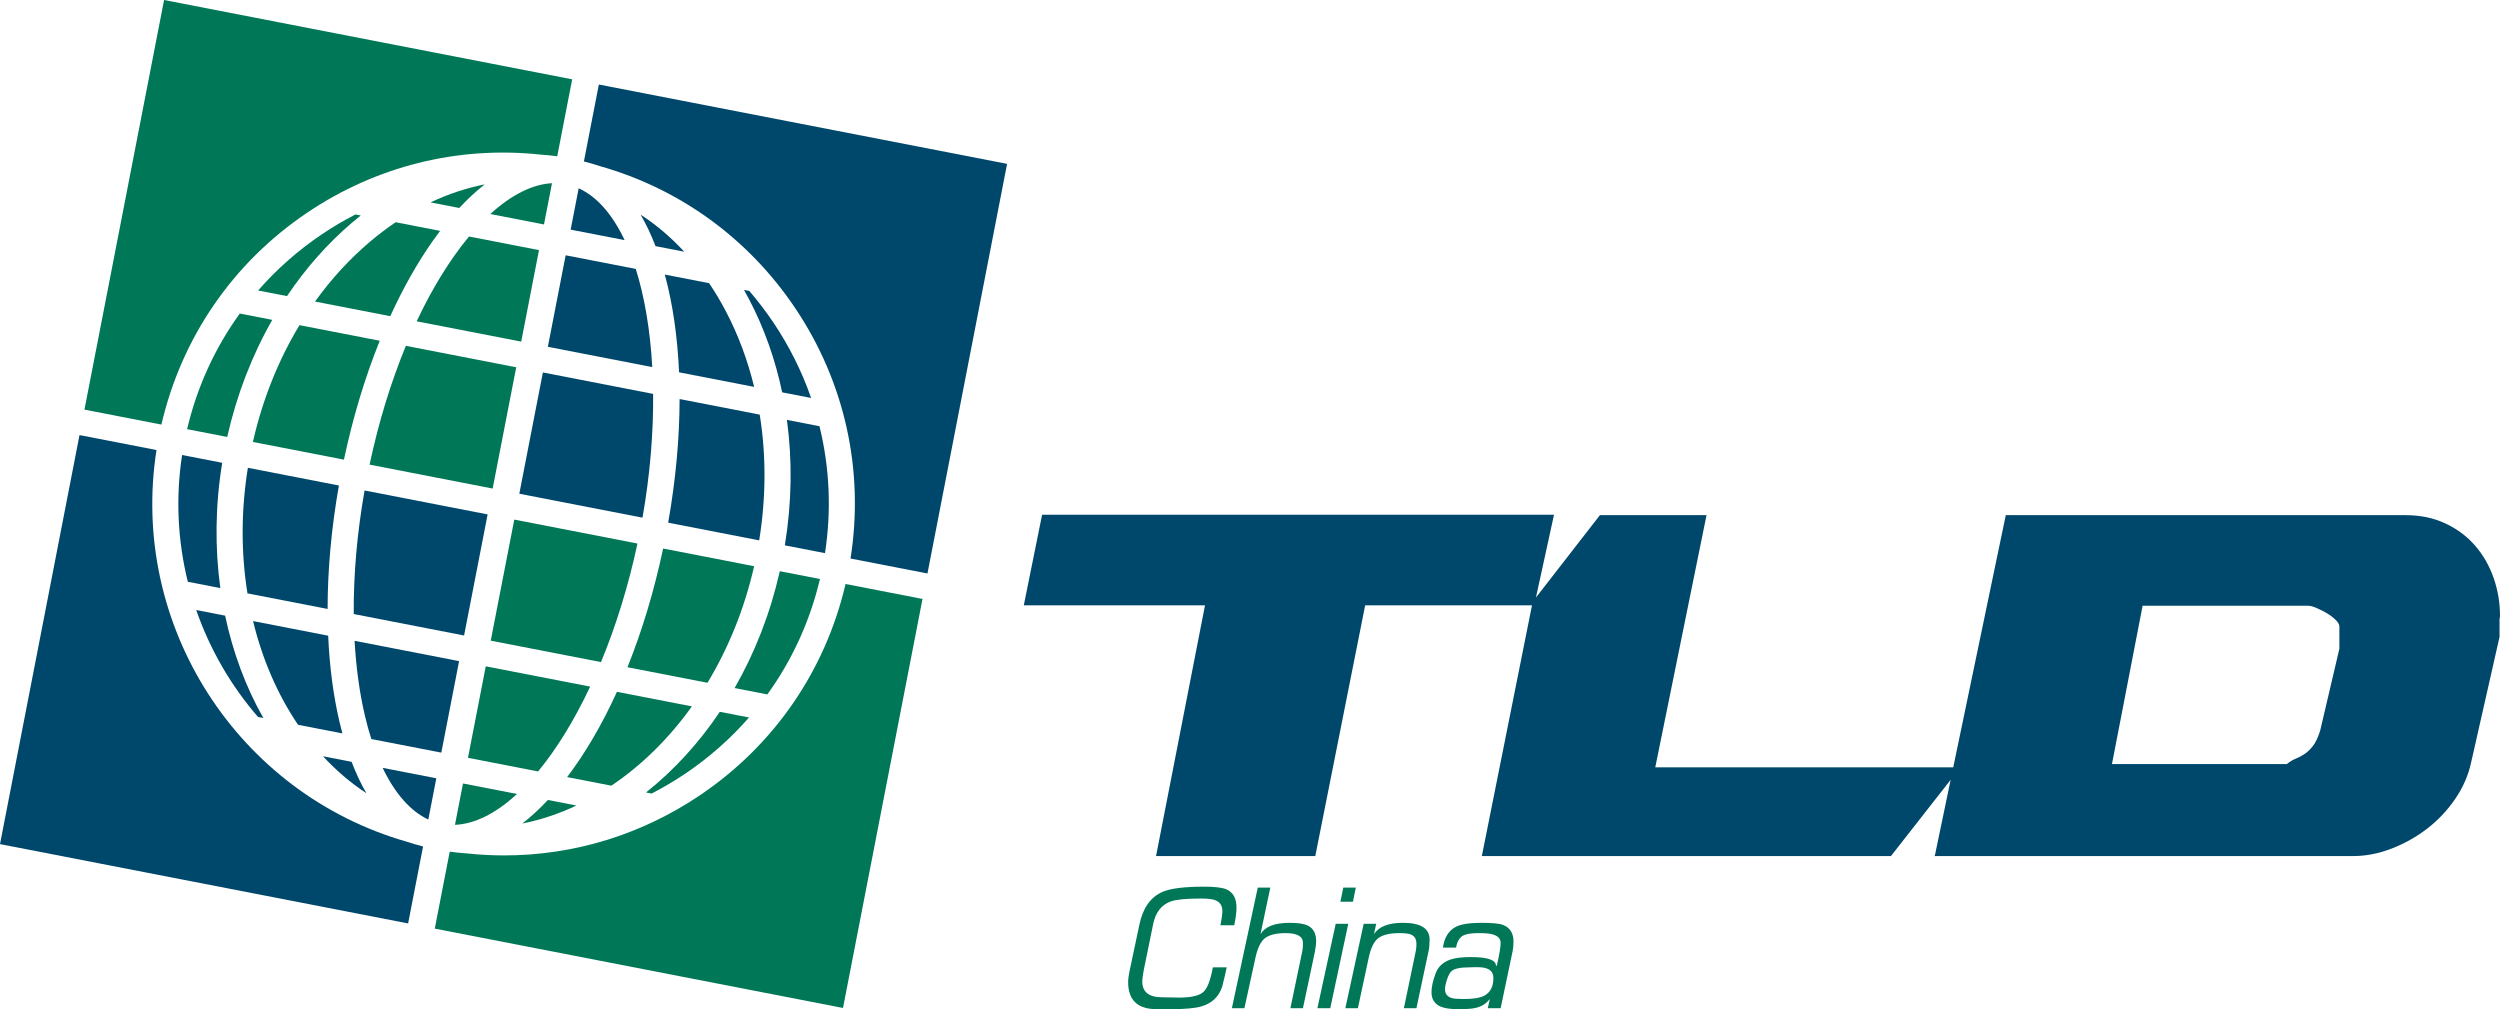 <?xml version="1.0" encoding="UTF-8"?>
<svg id="b" data-name="Réteg 2" xmlns="http://www.w3.org/2000/svg" width="109.703mm" height="44.284mm" viewBox="0 0 310.971 125.529">
  <g id="c" data-name="Réteg 1">
    <path d="m310.174,71.878c-.532-1.517-1.301-2.855-2.305-4.013-1.007-1.157-2.24-2.077-3.701-2.76-1.461-.684-3.101-1.025-4.924-1.025h-49.748l-6.534,31.363h-37.065l6.375-31.363h-13.262l-7.957,10.246,2.248-10.303h-63.676l-2.277,11.27h22.541l-6.091,31.192h19.808l6.205-31.192h20.752l-6.239,31.192h50.887l7.428-9.489-1.965,9.431-.113.058h52.138c1.594,0,3.197-.313,4.809-.939,1.613-.626,3.094-1.46,4.44-2.504,1.347-1.044,2.505-2.277,3.472-3.7.969-1.423,1.623-2.932,1.965-4.526l3.529-15.595v-2.277c.037-.038.057-.151.057-.341,0-1.632-.266-3.206-.797-4.725m-19.183,8.823l-2.39,10.188c-.267.835-.56,1.461-.882,1.879-.323.419-.664.749-1.024.996-.363.246-.732.446-1.111.597-.379.153-.76.38-1.139.683h-21.742l3.813-19.694h20.605c.264,0,.616.095,1.053.285.435.19.863.408,1.281.654.416.248.777.523,1.082.826.303.304.454.569.454.796v2.79Z" style="fill: #00486b;"/>
    <path d="m67.666,27.919l.997-5.13c-2.435.126-5.064,1.447-7.675,3.832l6.678,1.298Z" style="fill: #007858;"/>
    <path d="m31.457,54.973l11.324,2.201c1.109-5.24,2.62-10.236,4.455-14.789l-9.985-1.939c-2.631,4.354-4.603,9.269-5.794,14.527" style="fill: #007858;"/>
    <path d="m64.212,45.686l-13.726-2.668c-1.863,4.512-3.395,9.508-4.514,14.776l15.308,2.977,2.932-15.085Z" style="fill: #007858;"/>
    <path d="m56.513,31.809c-1.694,2.403-3.265,5.148-4.682,8.158l13.002,2.527,2.212-11.383-8.705-1.693c-.615.741-1.225,1.537-1.827,2.391" style="fill: #007858;"/>
    <path d="m38.199,26.461c8.613-5.811,18.78-8.321,28.995-7.235.707.044,1.414.119,2.119.214l1.86-9.573L20.41,0l-9.905,50.952,9.573,1.861c2.498-10.802,8.881-20.121,18.121-26.352" style="fill: #007858;"/>
    <path d="m23.273,53.383l4.991.97c1.175-5.229,3.079-10.145,5.606-14.566l-4.045-.786c-3.085,4.269-5.315,9.133-6.552,14.382" style="fill: #007858;"/>
    <path d="m40.017,29.156c-2.969,2.003-5.619,4.349-7.913,6.977l3.597.699c2.327-3.472,5.066-6.571,8.158-9.197.336-.286.674-.563,1.015-.833l-.66-.129c-1.436.737-2.838,1.566-4.197,2.483" style="fill: #007858;"/>
    <path d="m45.965,30.114c-2.524,2.144-4.796,4.63-6.779,7.396l9.361,1.819c1.586-3.479,3.369-6.643,5.309-9.395.294-.417.589-.821.888-1.215l-5.528-1.076c-1.107.746-2.191,1.57-3.251,2.471" style="fill: #007858;"/>
    <path d="m57.127,25.871c1.046-1.127,2.108-2.108,3.178-2.94-2.287.451-4.551,1.204-6.758,2.245l3.58.695Z" style="fill: #007858;"/>
    <path d="m93.806,70.431l-11.321-2.201c-1.128,5.332-2.641,10.302-4.436,14.766l9.951,1.935c2.591-4.284,4.594-9.178,5.806-14.5" style="fill: #007858;"/>
    <path d="m57.591,97.455l-1,5.144c2.52-.106,5.149-1.469,7.715-3.838l-6.715-1.306Z" style="fill: #007858;"/>
    <path d="m79.293,67.609l-15.322-2.978-2.929,15.06,13.715,2.664c1.845-4.451,3.404-9.438,4.536-14.746" style="fill: #007858;"/>
    <path d="m73.41,85.406l-12.987-2.523-2.212,11.38,8.721,1.697c2.315-2.807,4.52-6.394,6.478-10.554" style="fill: #007858;"/>
    <path d="m101.992,72.022l-4.994-.972c-1.194,5.292-3.125,10.186-5.623,14.536l4.073.792c3.079-4.259,5.308-9.118,6.544-14.356" style="fill: #007858;"/>
    <path d="m68.151,99.507c-1.04,1.113-2.104,2.095-3.182,2.931,2.3-.457,4.556-1.213,6.733-2.24l-3.551-.691Z" style="fill: #007858;"/>
    <path d="m85.253,96.223c2.97-2.004,5.621-4.349,7.914-6.977l-3.628-.705c-2.631,3.912-5.742,7.297-9.181,10.029l.7.134c1.436-.738,2.836-1.565,4.195-2.481" style="fill: #007858;"/>
    <path d="m105.177,72.641c-2.51,10.771-8.888,20.058-18.107,26.275-7.303,4.927-15.725,7.486-24.344,7.486-1.564,0-3.133-.084-4.704-.254-.694-.042-1.388-.116-2.081-.211l-1.861,9.572,50.78,9.87,9.889-50.878-9.572-1.86Z" style="fill: #007858;"/>
    <path d="m86.066,87.867l-9.325-1.813c-1.856,4.077-3.954,7.656-6.198,10.607l5.499,1.068c3.748-2.515,7.157-5.862,10.024-9.862" style="fill: #007858;"/>
    <path d="m40.751,75.746c.003-4.899.473-10.089,1.405-15.355l-11.323-2.203c-.871,5.392-.847,10.678-.05,15.62l9.968,1.938Z" style="fill: #00486b;"/>
    <path d="m60.655,63.986l-15.307-2.976c-.934,5.296-1.383,10.497-1.347,15.369l13.726,2.67,2.928-15.063Z" style="fill: #00486b;"/>
    <path d="m27.407,73.152c-.684-4.97-.642-10.231.233-15.585l-4.99-.97c-.826,5.403-.532,10.742.715,15.77l4.042.785Z" style="fill: #00486b;"/>
    <path d="m32.759,89.317c-2.166-3.819-3.781-8.123-4.756-12.736l-3.594-.702c1.698,4.896,4.316,9.414,7.689,13.308l.661.13Z" style="fill: #00486b;"/>
    <path d="m42.593,91.228c-.129-.475-.252-.963-.369-1.461-.767-3.275-1.235-6.877-1.402-10.694l-9.344-1.818c1.158,4.785,3.067,9.164,5.598,12.902l5.517,1.071Z" style="fill: #00486b;"/>
    <path d="m54.895,93.619l2.212-11.383-13-2.525c.185,3.319.613,6.453,1.284,9.315.238,1.018.505,1.986.798,2.902l8.706,1.691Z" style="fill: #00486b;"/>
    <path d="m53.277,101.942l.997-5.133-6.678-1.298c1.528,3.192,3.471,5.402,5.681,6.431" style="fill: #00486b;"/>
    <path d="m45.571,98.664c-.676-1.17-1.29-2.474-1.837-3.901l-3.559-.694c1.633,1.766,3.438,3.31,5.396,4.595" style="fill: #00486b;"/>
    <path d="m50.592,104.697c-21.017-6.009-34.527-26.903-31.127-48.719l-9.575-1.861L0,104.997l50.765,9.867,1.861-9.572c-.688-.176-1.367-.37-2.034-.595" style="fill: #00486b;"/>
    <path d="m97.884,52.231c.687,5.046.61,10.317-.259,15.604l4.994.971c.821-5.33.575-10.677-.687-15.789l-4.048-.786Z" style="fill: #00486b;"/>
    <path d="m94.501,51.573l-9.967-1.938c-.009,4.822-.468,10.001-1.422,15.379l11.322,2.201c.863-5.323.876-10.62.067-15.642" style="fill: #00486b;"/>
    <path d="m88.203,35.223l-5.511-1.071c.978,3.58,1.581,7.68,1.775,12.159l9.342,1.815c-.803-3.305-1.977-6.464-3.514-9.395-.645-1.233-1.345-2.403-2.092-3.508" style="fill: #00486b;"/>
    <path d="m81.242,48.996l-13.714-2.667-2.932,15.086,15.323,2.977c.943-5.353,1.365-10.571,1.323-15.396" style="fill: #00486b;"/>
    <path d="m93.205,36.195l-.66-.13c.214.381.424.766.629,1.154,1.883,3.594,3.261,7.495,4.118,11.583l3.6.701c-1.143-3.295-2.722-6.464-4.724-9.432-.918-1.36-1.906-2.653-2.963-3.876" style="fill: #00486b;"/>
    <path d="m79.679,26.692c.69,1.185,1.312,2.494,1.862,3.925l3.573.693c-1.658-1.795-3.48-3.343-5.435-4.618" style="fill: #00486b;"/>
    <path d="m71.981,23.421l-.999,5.143,6.714,1.304c-1.491-3.155-3.42-5.405-5.715-6.447" style="fill: #00486b;"/>
    <path d="m74.49,10.513l-1.86,9.57c.695.178,1.384.373,2.061.601,9.876,2.814,18.362,8.956,24.172,17.568,6.233,9.24,8.662,20.27,6.932,31.223l9.57,1.859,9.904-50.952-50.779-9.869Z" style="fill: #00486b;"/>
    <path d="m70.361,31.755l-2.213,11.384,12.987,2.523c-.256-4.593-.959-8.745-2.053-12.213l-8.721-1.694Z" style="fill: #00486b;"/>
    <path d="m151.807,115.089h1.72c.18-.86.28-1.6.28-2.18,0-1.16-.42-1.92-1.24-2.28-.5-.22-1.44-.34-2.78-.34-2.46,0-4.18.22-5.16.639-1.5.641-2.46,2-2.9,4.081l-1.24,5.86c-.1.5-.16.939-.16,1.3,0,2.24,1.18,3.36,3.56,3.36h1.76c1.76,0,3.02-.12,3.78-.34,1.32-.381,2.18-1.2,2.6-2.46.26-1.06.46-1.86.56-2.4h-1.72c-.3,1.58-.68,2.599-1.14,3.019-.5.5-1.54.741-3.08.741-.22,0-.58,0-1.06-.02-.46-.02-.82-.02-1.04-.02-1.64,0-2.46-.661-2.46-1.96,0-.36.1-1.06.32-2.1l1.04-5.08c.3-1.42,1.02-2.36,2.18-2.78.68-.241,1.92-.361,3.72-.361.84,0,1.44.061,1.8.201.6.22.9.681.9,1.36,0,.38-.08.96-.24,1.76m2.984,10.32l1.38-6.32c.26-1.161.64-1.96,1.16-2.38.54-.42,1.4-.64,2.58-.64,1.44,0,2.16.4,2.16,1.22,0,.42-.02.76-.08,1.019l-1.48,7.101h1.56l1.48-7c.1-.5.16-.96.16-1.36,0-.92-.34-1.56-1-1.899-.48-.241-1.24-.361-2.28-.361-1.86,0-3.06.46-3.64,1.4l1.22-5.78h-1.56l-3.22,15h1.56Zm12.297-15l-.36,1.76h1.56l.36-1.76h-1.56Zm-.94,4.5l-2.28,10.5h1.6l2.24-10.5h-1.56Zm4.758,1.28l.28-1.28h-1.56l-2.28,10.5h1.56l1.34-6.259c.26-1.201.64-2.021,1.18-2.441.54-.42,1.42-.64,2.64-.64.7,0,1.18.06,1.44.18.46.179.68.58.68,1.16,0,.34-.02.64-.08.899l-1.48,7.101h1.56l1.52-7.141c.08-.38.12-.859.12-1.399,0-1.38-1.1-2.08-3.32-2.08-1.78,0-2.98.46-3.6,1.4m14.396,8.159l-.24,1.061h1.6l1.48-7.04c.08-.38.12-.8.12-1.24,0-1.06-.44-1.741-1.3-2.08-.48-.18-1.38-.26-2.68-.26-1.46,0-2.5.16-3.16.479-.9.461-1.46,1.321-1.64,2.601h1.64c.12-.74.42-1.259.92-1.521.38-.179.98-.279,1.84-.279.78,0,1.36.041,1.72.14.7.179,1.06.54,1.06,1.08,0,.519-.16,1.46-.48,2.84h-.1c0-.72-1.04-1.08-3.1-1.08-1.1,0-1.98.101-2.6.32-.9.32-1.52.899-1.82,1.741-.34.919-.5,1.679-.5,2.299,0,.859.36,1.439,1.08,1.78.5.22,1.22.34,2.2.34s1.7-.04,2.14-.141c.8-.179,1.4-.54,1.78-1.08l.04.04Zm-5.56-1.279c0-.32.08-.721.24-1.2.16-.5.34-.84.54-1.04.34-.34,1.08-.5,2.22-.5.1,0,.28,0,.54-.021h.56c1.28,0,1.92.441,1.92,1.342,0,1.059-.38,1.799-1.12,2.198-.54.281-1.38.42-2.56.42-.72,0-1.22-.039-1.5-.118-.56-.181-.84-.54-.84-1.081" style="fill: #007858;"/>
  </g>
</svg>